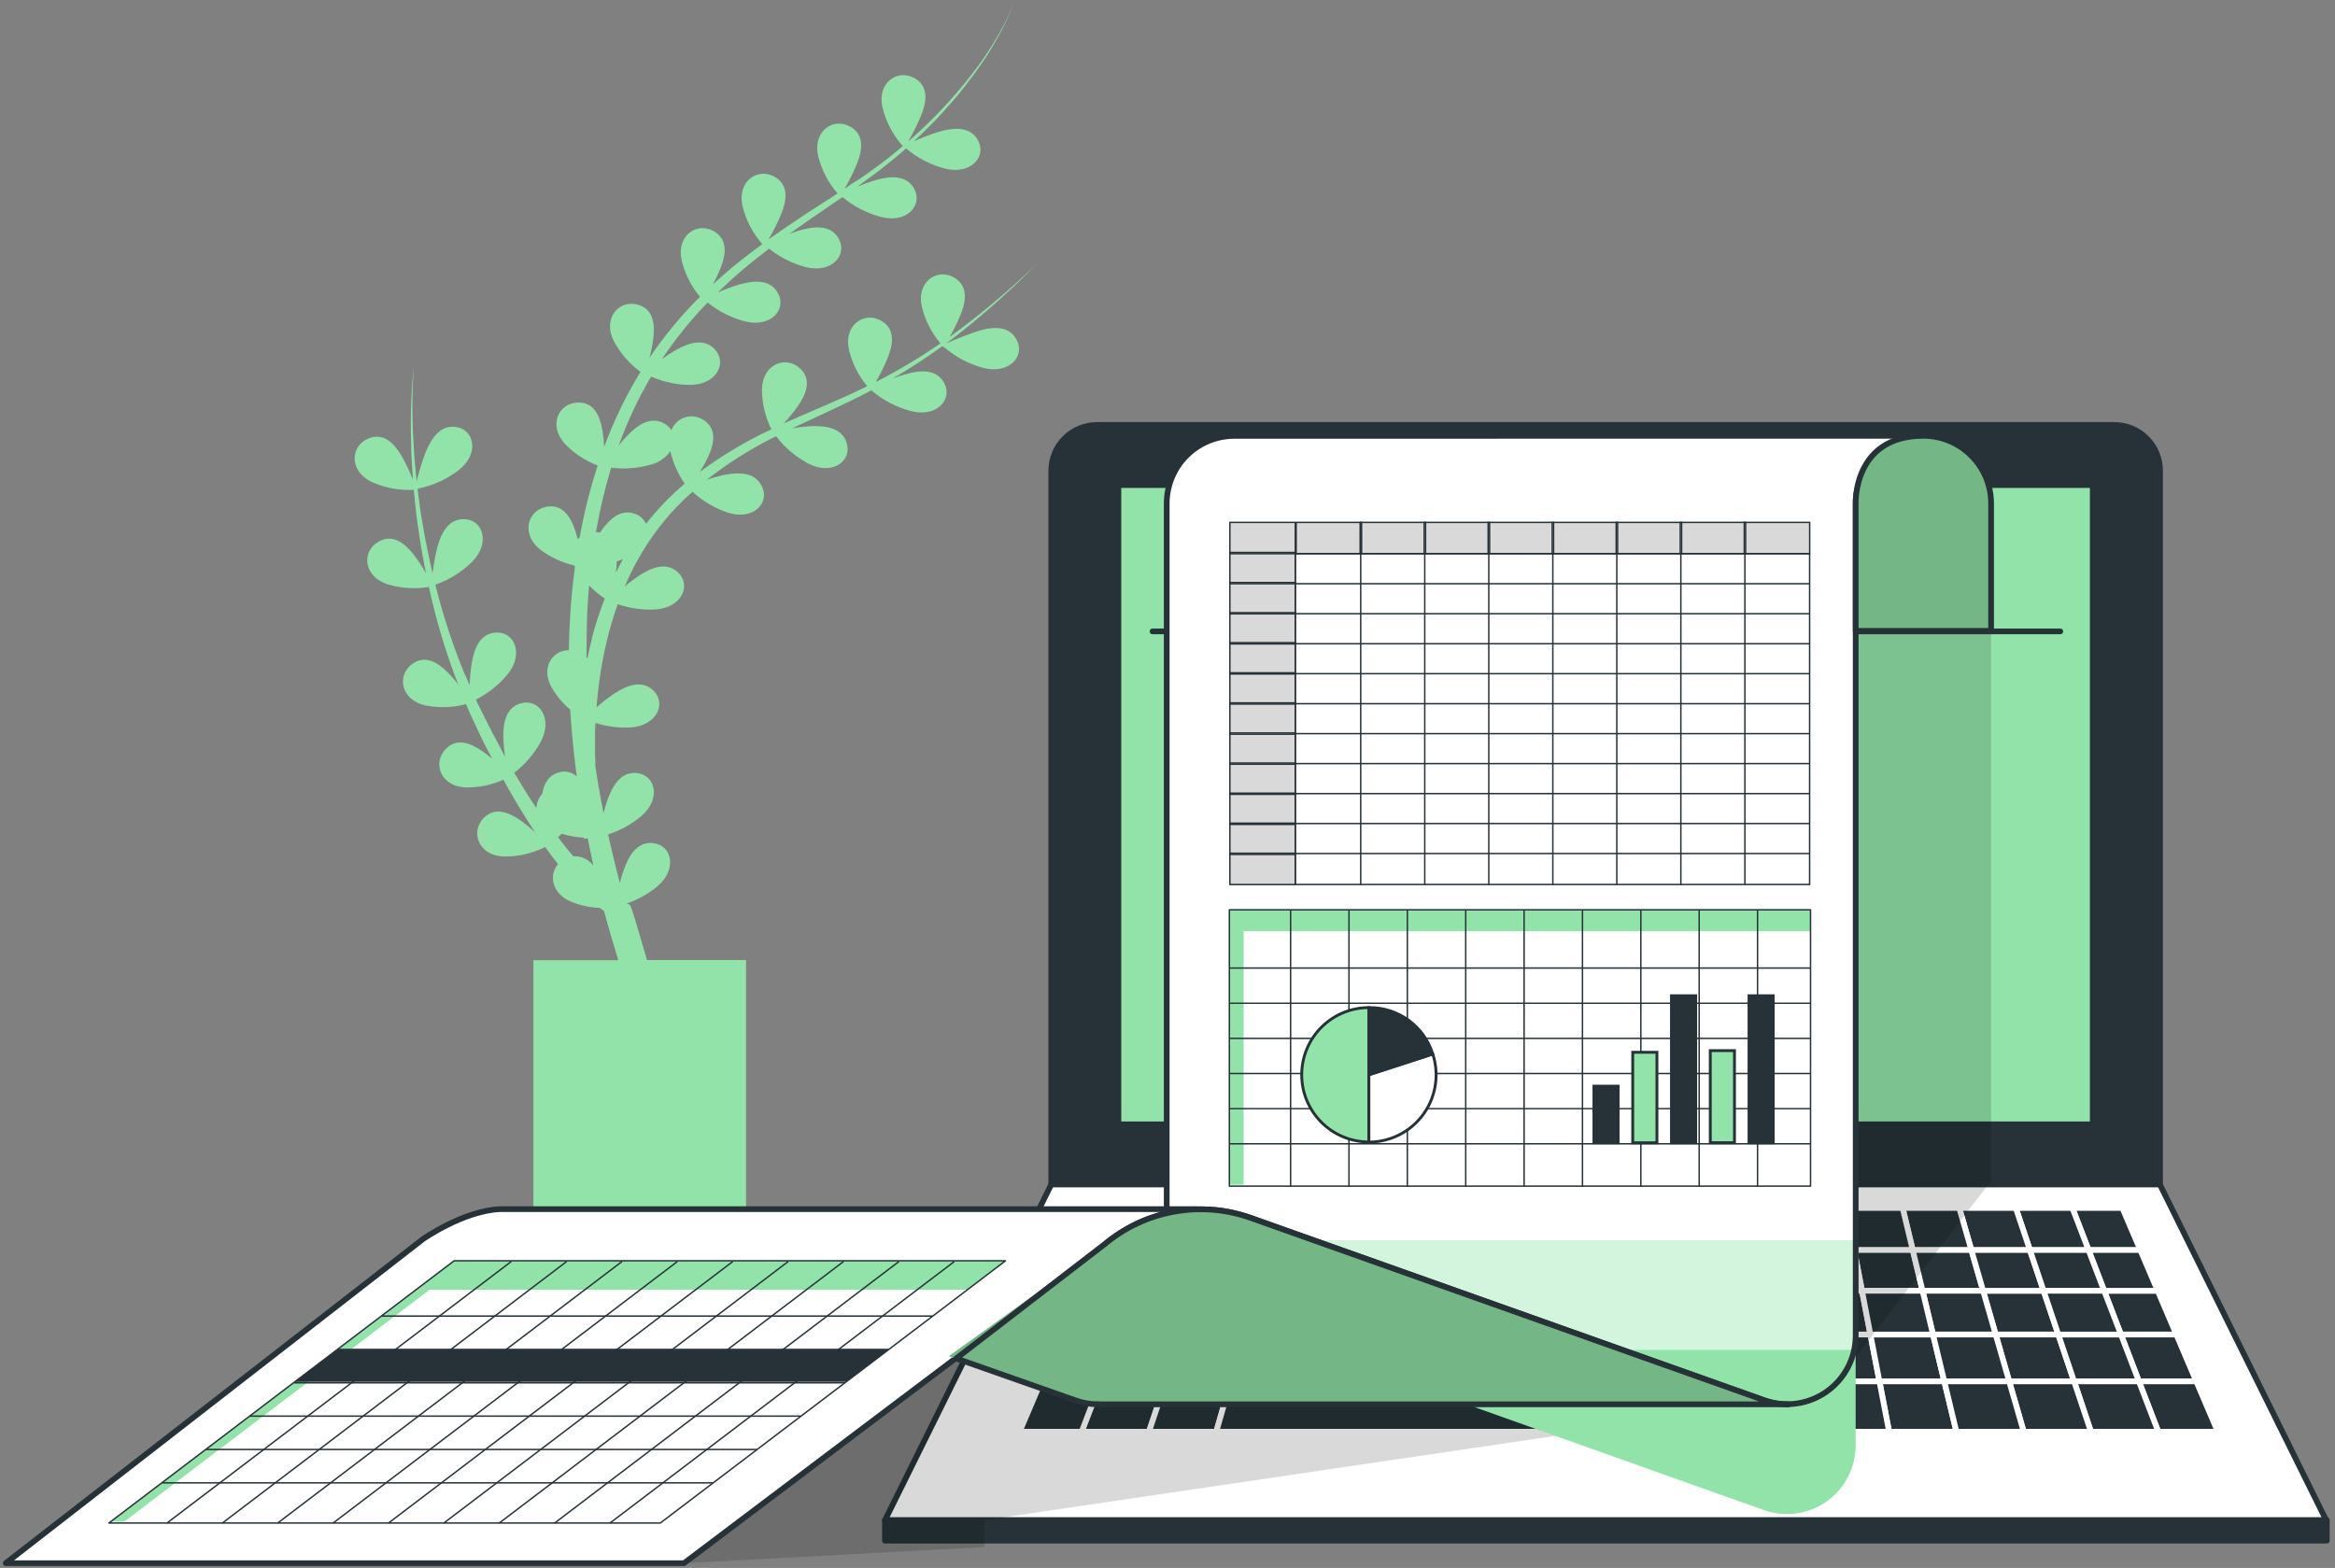 <?xml version="1.0" encoding="UTF-8"?> <svg xmlns="http://www.w3.org/2000/svg" width="408" height="274" viewBox="0 0 408 274" fill="none"><rect x="0" y="0" width="408" height="274" fill="#808080" stroke="none"/> <path d="M171 57.82C169.063 58.449 167.164 59.187 165.31 60.03C166.31 59.28 167.31 58.52 168.31 57.73C172.831 54.11 177.129 50.219 181.18 46.08C176.413 50.706 171.32 54.983 165.94 58.88C166.677 57.591 167.329 56.255 167.89 54.88C168.89 52.36 169.08 49.88 166.67 48.47C163.67 46.81 160.12 49.3 161.07 53.57C161.637 55.94 162.754 58.142 164.33 60C160.835 62.425 157.184 64.616 153.4 66.56L153.04 66.74C153.84 65.356 154.545 63.92 155.15 62.44C156.15 59.92 156.35 57.39 153.94 56.03C150.94 54.36 147.38 56.85 148.34 61.13C148.899 63.47 149.994 65.647 151.54 67.49C146.99 69.73 142.29 71.63 137.61 73.7L136.93 74.01C137.844 73.027 138.692 71.984 139.47 70.89C140.99 68.66 141.81 66.25 139.78 64.37C137.29 62.06 133.21 63.65 133.14 68.03C133.145 70.459 133.709 72.855 134.79 75.03C130.418 77.056 126.263 79.522 122.39 82.39L122.27 82.48C122.799 81.654 123.277 80.795 123.7 79.91C124.85 77.47 125.27 74.91 122.97 73.43C122.501 73.104 121.964 72.889 121.4 72.802C120.836 72.714 120.259 72.757 119.713 72.925C119.168 73.094 118.668 73.385 118.252 73.775C117.835 74.166 117.513 74.646 117.31 75.18C117.01 74.701 116.594 74.305 116.1 74.03C113.78 72.69 111.5 74.14 109.55 76.19C109.04 76.72 108.55 77.29 108.1 77.87C109.611 73.679 111.51 69.639 113.77 65.8C115.916 66.748 118.234 67.245 120.58 67.26C125.2 67.26 127.15 63.41 124.88 61.02C123.04 59.08 120.44 59.82 117.99 61.23C117.18 61.7 116.39 62.23 115.65 62.77C118.008 59.232 120.686 55.918 123.65 52.87C125.582 54.431 127.825 55.56 130.23 56.18C134.72 57.29 137.54 54.03 135.91 51.18C134.59 48.85 131.91 48.94 129.17 49.72C127.89 50.107 126.634 50.572 125.41 51.11C126.63 49.92 127.9 48.77 129.18 47.64C130.87 46.2 132.61 44.81 134.38 43.46C136.289 44.98 138.497 46.08 140.86 46.69C145.34 47.8 148.16 44.54 146.54 41.69C145.22 39.36 142.54 39.46 139.8 40.24C139.17 40.42 138.53 40.64 137.91 40.87C140.25 39.2 142.63 37.57 145.01 35.94L147.21 34.44C149.197 36.096 151.526 37.291 154.03 37.94C158.52 39.05 161.33 35.79 159.71 32.94C158.39 30.6 155.71 30.7 152.97 31.48C151.906 31.793 150.861 32.167 149.84 32.6V32.6C150.3 32.28 150.75 31.95 151.2 31.6C152.04 31 152.86 30.39 153.68 29.76C154.68 29 155.68 28.15 156.68 27.35C157.24 26.9 157.78 26.42 158.32 25.93C160.304 27.616 162.647 28.827 165.17 29.47C169.66 30.58 172.48 27.33 170.86 24.47C169.54 22.14 166.86 22.23 164.11 23.01C162.607 23.474 161.134 24.032 159.7 24.68V24.68C161.53 22.98 163.3 21.21 164.98 19.36C165.1 19.23 165.2 19.1 165.31 18.97C166.04 18.17 166.75 17.36 167.44 16.53C168.13 15.7 169.01 14.53 169.77 13.53C172.85 9.491 175.382 5.063 177.3 0.36C175.298 5.023 172.678 9.396 169.51 13.36C166.39 17.34 162.908 21.022 159.11 24.36L158.7 24.71C159.57 23.213 160.338 21.66 161 20.06C162 17.54 162.2 15.01 159.79 13.65C156.79 11.99 153.23 14.47 154.19 18.75C154.801 21.266 156.02 23.594 157.74 25.53L156.85 26.29C156.5 26.58 156.14 26.88 155.78 27.16C155.19 27.64 154.59 28.1 153.99 28.55L152.99 29.29C152.13 29.92 151.25 30.55 150.37 31.16L149 32L147.56 33C148.398 31.562 149.136 30.069 149.77 28.53C150.77 26.01 150.97 23.48 148.56 22.12C145.56 20.45 142 22.94 142.95 27.22C143.543 29.656 144.708 31.915 146.35 33.81L145.28 34.5L141.28 37.08L140.51 37.59C139.77 38.07 139.04 38.59 138.31 39.06C137.99 39.27 137.67 39.48 137.36 39.7C136.36 40.4 135.31 41.11 134.3 41.84C135.149 40.378 135.901 38.861 136.55 37.3C137.55 34.78 137.75 32.24 135.34 30.89C132.34 29.22 128.78 31.71 129.73 35.98C130.329 38.455 131.52 40.747 133.2 42.66C131.48 43.92 129.78 45.22 128.12 46.57C126.92 47.57 125.73 48.63 124.57 49.69C125.076 48.754 125.527 47.789 125.92 46.8C126.92 44.28 127.12 41.8 124.71 40.39C121.71 38.73 118.15 41.21 119.1 45.49C119.668 47.831 120.767 50.01 122.31 51.86C119.027 55.121 116.07 58.695 113.48 62.53C113.776 61.426 114 60.303 114.15 59.17C114.48 56.49 114.09 53.97 111.43 53.24C108.15 52.34 105.26 55.62 107.22 59.54C108.345 61.692 109.954 63.555 111.92 64.98C109.372 69.14 107.242 73.541 105.56 78.12C105.518 77.162 105.421 76.207 105.27 75.26C104.82 72.6 103.74 70.26 100.98 70.35C97.58 70.41 95.74 74.35 98.73 77.58C100.327 79.242 102.274 80.526 104.43 81.34C103.279 84.885 102.337 88.494 101.61 92.15C101.5 92.73 101.4 93.31 101.3 93.89C101.171 93.993 101.05 94.107 100.94 94.23C100.82 93.73 100.68 93.23 100.52 92.74C99.66 90.18 98.24 88.07 95.52 88.55C92.17 89.14 90.97 93.34 94.41 96.04C96.163 97.381 98.186 98.326 100.34 98.81C100.371 98.91 100.412 99.007 100.46 99.1C100.09 101.85 99.81 104.61 99.64 107.39C99.513 109.457 99.43 111.533 99.39 113.62C96.49 113.62 94.39 116.79 96.45 120.24C97.288 121.668 98.363 122.943 99.63 124.01C99.88 127.91 100.26 131.81 100.78 135.68C100.37 135.302 99.868 135.037 99.325 134.913C98.781 134.788 98.214 134.808 97.68 134.97C95.85 135.46 95.03 136.97 94.74 138.74C94.103 139.413 93.745 140.303 93.74 141.23C92.38 139.23 91.1 137.14 89.86 135.04C91.759 133.581 93.332 131.742 94.48 129.64C96.66 125.57 94.21 122.03 91.03 122.9C88.44 123.6 87.87 126.24 87.95 129.07C87.994 130.141 88.094 131.209 88.25 132.27L87 129.84C85.88 127.84 84.93 125.84 83.88 123.76C83.61 123.27 83.38 122.76 83.16 122.25C85.297 121.174 87.188 119.666 88.71 117.82C91.61 114.23 89.86 110.29 86.58 110.55C83.9 110.75 82.85 113.24 82.4 116.03C82.218 117.249 82.108 118.478 82.07 119.71L81.07 117.51C79.039 112.526 77.368 107.403 76.07 102.18C78.477 101.333 80.669 99.967 82.49 98.18C85.74 94.89 84.4 90.8 81.1 90.72C78.42 90.66 77.1 93.03 76.39 95.72C76.032 97.189 75.765 98.678 75.59 100.18C74.88 97.18 74.27 94.18 73.77 91.11C73.42 89.22 73.2 87.31 72.96 85.4C75.562 84.896 78.012 83.797 80.12 82.19C83.77 79.36 82.96 75.13 79.7 74.62C77.06 74.21 75.46 76.39 74.38 79.01C73.748 80.672 73.22 82.372 72.8 84.1C72.59 81.88 72.36 79.67 72.26 77.45C71.97 72.867 71.99 68.27 72.32 63.69C71.85 68.267 71.69 72.871 71.84 77.47C71.84 79.59 72.02 81.7 72.15 83.82C71.583 82.378 70.914 80.978 70.15 79.63C68.77 77.31 66.92 75.56 64.37 76.63C61.22 77.92 60.95 82.29 64.89 84.19C67.213 85.254 69.759 85.738 72.31 85.6C72.49 87.49 72.65 89.38 72.93 91.25C73.33 94.25 73.84 97.25 74.43 100.16C73.786 99.03 73.068 97.945 72.28 96.91C70.6 94.79 68.55 93.29 66.15 94.66C63.15 96.35 63.49 100.71 67.65 102.08C70.007 102.816 72.505 102.984 74.94 102.57C76.087 107.854 77.608 113.051 79.49 118.12L80.09 119.64C79.55 118.95 78.97 118.24 78.36 117.64C76.48 115.7 74.29 114.42 72.04 116.02C69.27 118.02 70.04 122.31 74.27 123.26C76.638 123.743 79.085 123.671 81.42 123.05C81.63 123.57 81.84 124.05 82.09 124.6C83.09 126.68 84.01 128.82 85.09 130.87C85.39 131.46 85.7 132.04 86.01 132.62C85.48 132.17 84.93 131.73 84.36 131.33C82.16 129.77 79.76 128.92 77.85 130.92C75.51 133.38 77.03 137.48 81.41 137.61C83.665 137.64 85.9 137.18 87.96 136.26C89.21 138.53 90.51 140.77 91.9 142.97C92.42 143.81 92.96 144.64 93.5 145.47C92.707 144.729 91.868 144.038 90.99 143.4C88.78 141.84 86.38 140.99 84.48 142.99C82.13 145.45 83.65 149.55 88.03 149.68C90.534 149.709 93.01 149.14 95.25 148.02C95.97 149.02 96.72 150.02 97.5 151.02C95.87 152.91 96.4 156.12 99.71 157.54C101.334 158.212 103.064 158.591 104.82 158.66C105.02 158.83 105.23 158.99 105.44 159.14L105.55 159.22C106.32 162.1 107.16 164.96 108.04 167.8H93.2V214.91H130.36V167.77H113.05C111.56 162.68 110.31 158.25 110.05 158.13L109.53 157.88C111.481 157.213 113.293 156.196 114.88 154.88C118.4 151.88 117.4 147.69 114.13 147.34C111.46 147.04 109.96 149.29 109.01 151.96C108.736 152.72 108.502 153.495 108.31 154.28C108.12 153.57 107.93 152.86 107.75 152.15C107.21 150.05 106.75 147.93 106.25 145.82C108.368 145.142 110.335 144.058 112.04 142.63C115.56 139.63 114.56 135.45 111.29 135.09C108.62 134.8 107.13 137.09 106.17 139.71C105.894 140.484 105.657 141.272 105.46 142.07C105.15 140.53 104.86 138.99 104.59 137.44C104.39 136.28 104.21 135.13 104.04 133.98C103.97 132.34 103.95 130.69 103.97 129.05C103.97 128.14 103.97 127.24 104.05 126.33C106.034 126.971 108.119 127.239 110.2 127.12C114.82 126.82 116.52 122.87 114.11 120.62C112.11 118.8 109.6 119.7 107.24 121.26C106.196 121.982 105.194 122.763 104.24 123.6C104.523 119.733 105.112 115.894 106 112.12C106.526 109.906 107.174 107.723 107.94 105.58C110.059 106.313 112.301 106.625 114.54 106.5C119.15 106.21 120.86 102.25 118.45 100.01C116.45 98.18 113.94 99.09 111.58 100.65C110.743 101.218 109.935 101.829 109.16 102.48C110.049 100.386 111.085 98.358 112.26 96.41C114.616 92.49 117.564 88.958 121 85.94C122.77 87.561 124.857 88.798 127.13 89.57C131.53 91.01 134.58 87.97 133.13 84.99C131.99 82.57 129.29 82.46 126.51 82.99C125.459 83.224 124.421 83.511 123.4 83.85H123.47C127.241 80.9 131.306 78.347 135.6 76.23C137.12 78.215 139.051 79.849 141.26 81.02C145.37 83.14 148.87 80.64 147.96 77.47C147.22 74.89 144.57 74.36 141.74 74.47C140.631 74.532 139.526 74.655 138.43 74.84C143 72.68 147.66 70.64 152.16 68.26L152.26 68.21C154.283 69.947 156.678 71.196 159.26 71.86C163.75 72.97 166.57 69.71 164.94 66.86C163.63 64.52 160.94 64.62 158.2 65.4C157.44 65.61 156.69 65.89 155.95 66.17C158.951 64.422 161.861 62.523 164.67 60.48L164.91 60.73C164.905 60.694 164.905 60.657 164.91 60.62C166.93 62.372 169.325 63.638 171.91 64.32C176.4 65.42 179.22 62.17 177.6 59.32C176.38 57 173.68 57 171 57.82ZM100.15 149.63C99.24 148.56 98.36 147.44 97.51 146.31C97.72 146.12 97.94 145.91 98.16 145.69C99.425 146.088 100.736 146.323 102.06 146.39V146.6L102.68 146.48C103 148.07 103.34 149.67 103.68 151.26C103.263 150.718 102.72 150.285 102.098 150.001C101.475 149.717 100.793 149.59 100.11 149.63H100.15ZM103.46 111.49C103.15 112.68 102.88 113.88 102.63 115.08L102.48 114.87C102.48 112.403 102.517 109.94 102.59 107.48C102.66 105.75 102.79 104.03 102.94 102.32C103.766 103.173 104.681 103.934 105.67 104.59C104.795 106.847 104.044 109.151 103.42 111.49H103.46ZM107.62 100.14C107.62 99.69 107.72 99.23 107.75 98.79C107.75 98.56 107.75 98.33 107.75 98.11C108.11 98 108.48 97.87 108.85 97.72C108.39 98.52 108 99.32 107.58 100.14H107.62ZM112.89 91.57C112.714 91.171 112.46 90.811 112.142 90.512C111.824 90.213 111.449 89.981 111.04 89.83C108.54 88.83 106.51 90.65 104.9 92.97L104.82 93.09L104.66 93.04L104.14 92.97C104.14 92.83 104.19 92.69 104.21 92.55C104.853 88.894 105.718 85.281 106.8 81.73C109.126 82.02 111.487 81.836 113.74 81.19C115.119 80.84 116.325 80.006 117.14 78.84C117.593 80.879 118.443 82.809 119.64 84.52C117.142 86.632 114.867 88.994 112.85 91.57H112.89Z" fill="#92E3A9"></path> <path d="M191.66 74.26H369.43C371.552 74.26 373.587 75.103 375.087 76.603C376.587 78.103 377.43 80.138 377.43 82.26V207H183.69V82.23C183.698 80.119 184.54 78.096 186.033 76.603C187.526 75.11 189.549 74.268 191.66 74.26Z" fill="#263238" stroke="#263238" stroke-linecap="round" stroke-linejoin="round"></path> <path d="M406.46 265.67H154.63L183.69 206.99H377.4L406.46 265.67Z" fill="white" stroke="#263238" stroke-linecap="round" stroke-linejoin="round"></path> <path d="M365.67 84.77H195.42V196.48H365.67V84.77Z" fill="#92E3A9" stroke="#263238" stroke-linecap="round" stroke-linejoin="round"></path> <path d="M272.46 225.56L272.8 218.41H262.56L261.88 225.56H272.46Z" fill="#263238" stroke="white" stroke-linecap="round" stroke-linejoin="round"></path> <path d="M293.62 225.56L293.27 218.41H283.03L283.04 225.56H293.62Z" fill="#263238" stroke="white" stroke-linecap="round" stroke-linejoin="round"></path> <path d="M348.71 233.21H359.65L357.08 225.56H346.51L348.71 233.21Z" fill="#263238" stroke="white" stroke-linecap="round" stroke-linejoin="round"></path> <path d="M261.88 225.56L262.56 218.41H252.33L251.31 225.56H261.88Z" fill="#263238" stroke="white" stroke-linecap="round" stroke-linejoin="round"></path> <path d="M240.73 225.56L242.09 218.41H231.86L230.15 225.56H240.73Z" fill="#263238" stroke="white" stroke-linecap="round" stroke-linejoin="round"></path> <path d="M335.93 225.56L334.21 218.41H323.98L325.35 225.56H335.93Z" fill="#263238" stroke="white" stroke-linecap="round" stroke-linejoin="round"></path> <path d="M346.51 225.56L344.45 218.41H334.21L335.93 225.56H346.51Z" fill="#263238" stroke="white" stroke-linecap="round" stroke-linejoin="round"></path> <path d="M230.15 225.56L231.86 218.41H221.62L219.57 225.56H230.15Z" fill="#263238" stroke="white" stroke-linecap="round" stroke-linejoin="round"></path> <path d="M304.19 225.56L303.5 218.41H293.27L293.62 225.56H304.19Z" fill="#263238" stroke="white" stroke-linecap="round" stroke-linejoin="round"></path> <path d="M357.08 225.56L354.68 218.41H344.45L346.51 225.56H357.08Z" fill="#263238" stroke="white" stroke-linecap="round" stroke-linejoin="round"></path> <path d="M325.35 225.56L323.98 218.41H313.74L314.77 225.56H325.35Z" fill="#263238" stroke="white" stroke-linecap="round" stroke-linejoin="round"></path> <path d="M314.77 225.56L313.74 218.41H303.5L304.19 225.56H314.77Z" fill="#263238" stroke="white" stroke-linecap="round" stroke-linejoin="round"></path> <path d="M283.04 225.56L283.03 218.41H272.8L272.46 225.56H283.04Z" fill="#263238" stroke="white" stroke-linecap="round" stroke-linejoin="round"></path> <path d="M209 225.56H198.42L195.5 233.21H206.44L209 225.56Z" fill="#263238" stroke="white" stroke-linecap="round" stroke-linejoin="round"></path> <path d="M211.38 218.41H201.15L198.42 225.56H209L211.38 218.41Z" fill="#263238" stroke="white" stroke-linecap="round" stroke-linejoin="round"></path> <path d="M219.57 225.56L221.62 218.41H211.38L209 225.56H219.57Z" fill="#263238" stroke="white" stroke-linecap="round" stroke-linejoin="round"></path> <path d="M192.37 241.4L189 250.2H200.76L203.7 241.4H192.37Z" fill="#263238" stroke="white" stroke-linecap="round" stroke-linejoin="round"></path> <path d="M206.44 233.21H195.5L192.37 241.4H203.7L206.44 233.21Z" fill="#263238" stroke="white" stroke-linecap="round" stroke-linejoin="round"></path> <path d="M203.7 241.4L200.76 250.2H212.52L215.04 241.4H203.7Z" fill="#263238" stroke="white" stroke-linecap="round" stroke-linejoin="round"></path> <path d="M251.31 225.56L252.33 218.41H242.09L240.73 225.56H251.31Z" fill="#263238" stroke="white" stroke-linecap="round" stroke-linejoin="round"></path> <path d="M250.21 233.21L251.31 225.56H240.73L239.27 233.21H250.21Z" fill="#263238" stroke="white" stroke-linecap="round" stroke-linejoin="round"></path> <path d="M239.27 233.21L240.73 225.56H230.15L228.33 233.21H239.27Z" fill="#263238" stroke="white" stroke-linecap="round" stroke-linejoin="round"></path> <path d="M261.16 233.21L261.88 225.56H251.31L250.21 233.21H261.16Z" fill="#263238" stroke="white" stroke-linecap="round" stroke-linejoin="round"></path> <path d="M219.57 225.56H209L206.44 233.21H217.38L219.57 225.56Z" fill="#263238" stroke="white" stroke-linecap="round" stroke-linejoin="round"></path> <path d="M351.07 241.4H362.41L359.65 233.21H348.71L351.07 241.4Z" fill="#263238" stroke="white" stroke-linecap="round" stroke-linejoin="round"></path> <path d="M228.33 233.21L230.15 225.56H219.57L217.38 233.21H228.33Z" fill="#263238" stroke="white" stroke-linecap="round" stroke-linejoin="round"></path> <path d="M206.44 233.21L203.7 241.4H215.04L217.38 233.21H206.44Z" fill="#263238" stroke="white" stroke-linecap="round" stroke-linejoin="round"></path> <path d="M326.82 233.21L325.35 225.56H314.77L315.88 233.21H326.82Z" fill="#263238" stroke="white" stroke-linecap="round" stroke-linejoin="round"></path> <path d="M315.88 233.21L314.77 225.56H304.19L304.93 233.21H315.88Z" fill="#263238" stroke="white" stroke-linecap="round" stroke-linejoin="round"></path> <path d="M348.71 233.21L346.51 225.56H335.93L337.76 233.21H348.71Z" fill="#263238" stroke="white" stroke-linecap="round" stroke-linejoin="round"></path> <path d="M283.05 233.21L283.04 225.56H272.46L272.1 233.21H283.05Z" fill="#263238" stroke="white" stroke-linecap="round" stroke-linejoin="round"></path> <path d="M304.93 233.21L304.19 225.56H293.62L293.99 233.21H304.93Z" fill="#263238" stroke="white" stroke-linecap="round" stroke-linejoin="round"></path> <path d="M293.99 233.21L293.62 225.56H283.04L283.05 233.21H293.99Z" fill="#263238" stroke="white" stroke-linecap="round" stroke-linejoin="round"></path> <path d="M272.1 233.21L272.46 225.56H261.88L261.16 233.21H272.1Z" fill="#263238" stroke="white" stroke-linecap="round" stroke-linejoin="round"></path> <path d="M304.93 233.21L305.73 241.4H317.06L315.88 233.21H304.93Z" fill="#263238" stroke="white" stroke-linecap="round" stroke-linejoin="round"></path> <path d="M315.88 233.21L317.06 241.4H328.4L326.82 233.21H315.88Z" fill="#263238" stroke="white" stroke-linecap="round" stroke-linejoin="round"></path> <path d="M217.38 233.21L215.04 241.4H226.38L228.33 233.21H217.38Z" fill="#263238" stroke="white" stroke-linecap="round" stroke-linejoin="round"></path> <path d="M326.82 233.21L328.4 241.4H339.73L337.76 233.21H326.82Z" fill="#263238" stroke="white" stroke-linecap="round" stroke-linejoin="round"></path> <path d="M283.05 233.21V241.4H294.39L293.99 233.21H283.05Z" fill="#263238" stroke="white" stroke-linecap="round" stroke-linejoin="round"></path> <path d="M337.76 233.21L339.73 241.4H351.07L348.71 233.21H337.76Z" fill="#263238" stroke="white" stroke-linecap="round" stroke-linejoin="round"></path> <path d="M293.99 233.21L294.39 241.4H305.73L304.93 233.21H293.99Z" fill="#263238" stroke="white" stroke-linecap="round" stroke-linejoin="round"></path> <path d="M239.27 233.21L237.71 241.4H249.05L250.21 233.21H239.27Z" fill="#263238" stroke="white" stroke-linecap="round" stroke-linejoin="round"></path> <path d="M228.33 233.21L226.38 241.4H237.71L239.27 233.21H228.33Z" fill="#263238" stroke="white" stroke-linecap="round" stroke-linejoin="round"></path> <path d="M272.1 233.21L271.72 241.4H283.05V233.21H272.1Z" fill="#263238" stroke="white" stroke-linecap="round" stroke-linejoin="round"></path> <path d="M261.16 233.21L260.38 241.4H271.72L272.1 233.21H261.16Z" fill="#263238" stroke="white" stroke-linecap="round" stroke-linejoin="round"></path> <path d="M250.21 233.21L249.05 241.4H260.38L261.16 233.21H250.21Z" fill="#263238" stroke="white" stroke-linecap="round" stroke-linejoin="round"></path> <path d="M337.76 233.21L335.93 225.56H325.35L326.82 233.21H337.76Z" fill="#263238" stroke="white" stroke-linecap="round" stroke-linejoin="round"></path> <path d="M211.38 218.41L213.83 211.09H203.94L201.15 218.41H211.38Z" fill="#263238" stroke="white" stroke-linecap="round" stroke-linejoin="round"></path> <path d="M201.15 218.41H191.7L188.65 225.56H198.42L201.15 218.41Z" fill="#263238" stroke="white" stroke-linecap="round" stroke-linejoin="round"></path> <path d="M203.94 211.09H194.82L191.7 218.41H201.15L203.94 211.09Z" fill="#263238" stroke="white" stroke-linecap="round" stroke-linejoin="round"></path> <path d="M198.42 225.56H188.65L185.4 233.21H195.5L198.42 225.56Z" fill="#263238" stroke="white" stroke-linecap="round" stroke-linejoin="round"></path> <path d="M195.5 233.21H185.4L181.9 241.4H192.37L195.5 233.21Z" fill="#263238" stroke="white" stroke-linecap="round" stroke-linejoin="round"></path> <path d="M192.37 241.4H181.9L178.15 250.2H189L192.37 241.4Z" fill="#263238" stroke="white" stroke-linecap="round" stroke-linejoin="round"></path> <path d="M367.66 225.56L370.6 233.21H380.28L377.02 225.56H367.66Z" fill="#263238" stroke="white" stroke-linecap="round" stroke-linejoin="round"></path> <path d="M373.74 241.4H383.77L380.28 233.21H370.6L373.74 241.4Z" fill="#263238" stroke="white" stroke-linecap="round" stroke-linejoin="round"></path> <path d="M377.12 250.2H387.52L383.77 241.4H373.74L377.12 250.2Z" fill="#263238" stroke="white" stroke-linecap="round" stroke-linejoin="round"></path> <path d="M293.27 218.41L292.91 211.09H283.03V218.41H293.27Z" fill="#263238" stroke="white" stroke-linecap="round" stroke-linejoin="round"></path> <path d="M367.66 225.56H377.02L373.97 218.41H364.92L367.66 225.56Z" fill="#263238" stroke="white" stroke-linecap="round" stroke-linejoin="round"></path> <path d="M362.41 241.4H373.74L370.6 233.21H359.65L362.41 241.4Z" fill="#263238" stroke="white" stroke-linecap="round" stroke-linejoin="round"></path> <path d="M221.62 218.41L223.71 211.09H213.83L211.38 218.41H221.62Z" fill="#263238" stroke="white" stroke-linecap="round" stroke-linejoin="round"></path> <path d="M354.68 218.41L357.08 225.56H367.66L364.92 218.41H354.68Z" fill="#263238" stroke="white" stroke-linecap="round" stroke-linejoin="round"></path> <path d="M373.97 218.41L370.85 211.09H362.11L364.92 218.41H373.97Z" fill="#263238" stroke="white" stroke-linecap="round" stroke-linejoin="round"></path> <path d="M364.92 218.41L362.11 211.09H352.22L354.68 218.41H364.92Z" fill="#263238" stroke="white" stroke-linecap="round" stroke-linejoin="round"></path> <path d="M328.4 241.4L330.09 250.2H341.85L339.73 241.4H328.4Z" fill="#263238" stroke="white" stroke-linecap="round" stroke-linejoin="round"></path> <path d="M365.36 250.2H377.12L373.74 241.4H362.41L365.36 250.2Z" fill="#263238" stroke="white" stroke-linecap="round" stroke-linejoin="round"></path> <path d="M354.68 218.41L352.22 211.09H342.34L344.45 218.41H354.68Z" fill="#263238" stroke="white" stroke-linecap="round" stroke-linejoin="round"></path> <path d="M351.07 241.4L353.61 250.2H365.36L362.41 241.4H351.07Z" fill="#263238" stroke="white" stroke-linecap="round" stroke-linejoin="round"></path> <path d="M339.73 241.4L341.85 250.2H353.61L351.07 241.4H339.73Z" fill="#263238" stroke="white" stroke-linecap="round" stroke-linejoin="round"></path> <path d="M359.65 233.21H370.6L367.66 225.56H357.08L359.65 233.21Z" fill="#263238" stroke="white" stroke-linecap="round" stroke-linejoin="round"></path> <path d="M262.56 218.41L263.26 211.09H253.37L252.33 218.41H262.56Z" fill="#263238" stroke="white" stroke-linecap="round" stroke-linejoin="round"></path> <path d="M344.45 218.41L342.34 211.09H332.45L334.21 218.41H344.45Z" fill="#263238" stroke="white" stroke-linecap="round" stroke-linejoin="round"></path> <path d="M252.33 218.41L253.37 211.09H243.49L242.09 218.41H252.33Z" fill="#263238" stroke="white" stroke-linecap="round" stroke-linejoin="round"></path> <path d="M283.03 218.41V211.09H273.14L272.8 218.41H283.03Z" fill="#263238" stroke="white" stroke-linecap="round" stroke-linejoin="round"></path> <path d="M242.09 218.41L243.49 211.09H233.6L231.86 218.41H242.09Z" fill="#263238" stroke="white" stroke-linecap="round" stroke-linejoin="round"></path> <path d="M231.86 218.41L233.6 211.09H223.71L221.62 218.41H231.86Z" fill="#263238" stroke="white" stroke-linecap="round" stroke-linejoin="round"></path> <path d="M272.8 218.41L273.14 211.09H263.26L262.56 218.41H272.8Z" fill="#263238" stroke="white" stroke-linecap="round" stroke-linejoin="round"></path> <path d="M334.21 218.41L332.45 211.09H322.57L323.98 218.41H334.21Z" fill="#263238" stroke="white" stroke-linecap="round" stroke-linejoin="round"></path> <path d="M323.98 218.41L322.57 211.09H312.68L313.74 218.41H323.98Z" fill="#263238" stroke="white" stroke-linecap="round" stroke-linejoin="round"></path> <path d="M303.5 218.41L302.8 211.09H292.91L293.27 218.41H303.5Z" fill="#263238" stroke="white" stroke-linecap="round" stroke-linejoin="round"></path> <path d="M328.4 241.4H317.06H305.73H294.39H283.05H271.72H260.38H249.05H237.71H226.38H215.04L212.52 250.2H224.28H236.03H247.79H259.55H271.31H283.06H294.82H306.58H318.33H330.09L328.4 241.4Z" fill="#263238" stroke="white" stroke-linecap="round" stroke-linejoin="round"></path> <path d="M313.74 218.41L312.68 211.09H302.8L303.5 218.41H313.74Z" fill="#263238" stroke="white" stroke-linecap="round" stroke-linejoin="round"></path> <path d="M406.57 265.66H154.63V269.23H406.57V265.66Z" fill="#263238" stroke="#263238" stroke-linecap="round" stroke-linejoin="round"></path> <path opacity="0.15" d="M347.91 110.25V206.34L319.98 242.75L315.28 244.51L172 265.65V270.35L119.52 273.17V221.61H209V109.79L347.91 110.25Z" fill="black"></path> <path d="M87.34 211.3C80.89 211.62 73.9 216.54 73.9 216.54L1 273.17H119.52C119.52 273.17 194.35 216.7 196.59 215.08C200.14 212.52 207.18 211.22 207.18 211.22L203.85 211.3H87.34Z" fill="white" stroke="#263238" stroke-linecap="round" stroke-linejoin="round"></path> <path d="M360 110.34H201.39" stroke="#263238" stroke-linecap="round" stroke-linejoin="round"></path> <path d="M336.08 76.16C334.525 76.159 332.986 76.464 331.549 77.059C330.113 77.653 328.807 78.526 327.709 79.626C326.61 80.725 325.739 82.031 325.145 83.468C324.552 84.905 324.247 86.445 324.25 88V233.41C324.246 235.328 323.783 237.217 322.899 238.918C322.015 240.62 320.736 242.085 319.169 243.191C317.602 244.297 315.793 245.011 313.893 245.273C311.993 245.536 310.058 245.339 308.25 244.7L218.52 212.83C213.814 211.154 208.724 210.869 203.86 212.01V88C203.86 84.862 205.106 81.853 207.325 79.635C209.544 77.416 212.553 76.17 215.69 76.17L336.08 76.16Z" fill="white"></path> <path d="M229.54 216.75L308.24 244.7C310.048 245.339 311.983 245.536 313.883 245.273C315.782 245.011 317.592 244.297 319.159 243.191C320.726 242.085 322.005 240.62 322.889 238.918C323.773 237.217 324.236 235.328 324.24 233.41V216.75H229.54Z" fill="#92E3A9"></path> <path opacity="0.6" d="M229.54 216.75L308.24 244.7C310.048 245.339 311.983 245.536 313.883 245.273C315.782 245.011 317.592 244.297 319.159 243.191C320.726 242.085 322.005 240.62 322.889 238.918C323.773 237.217 324.236 235.328 324.24 233.41V216.75H229.54Z" fill="white"></path> <path d="M229.54 235.9L308.24 263.9C310.049 264.54 311.985 264.736 313.885 264.473C315.786 264.21 317.595 263.495 319.163 262.388C320.73 261.281 322.009 259.815 322.892 258.112C323.776 256.409 324.238 254.519 324.24 252.6V235.9H229.54Z" fill="#92E3A9"></path> <path d="M336.08 76.16C334.525 76.159 332.986 76.464 331.549 77.059C330.113 77.653 328.807 78.526 327.709 79.626C326.61 80.725 325.739 82.031 325.145 83.468C324.552 84.905 324.247 86.445 324.25 88V233.41C324.246 235.328 323.783 237.217 322.899 238.918C322.015 240.62 320.736 242.085 319.169 243.191C317.602 244.297 315.793 245.011 313.893 245.273C311.993 245.536 310.058 245.339 308.25 244.7L218.52 212.83C213.814 211.154 208.724 210.869 203.86 212.01V88C203.86 84.862 205.106 81.853 207.325 79.635C209.544 77.416 212.553 76.17 215.69 76.17L336.08 76.16Z" stroke="#263238" stroke-linecap="round" stroke-linejoin="round"></path> <path d="M208.95 211.3H203.85" stroke="#263238" stroke-linecap="round" stroke-linejoin="round"></path> <path d="M312.27 245.41H191.87C190.506 245.404 189.153 245.164 187.87 244.7L167.08 237.39L192.93 217.49C196.42 214.548 200.619 212.57 205.11 211.753C209.601 210.935 214.227 211.307 218.53 212.83L308.26 244.7C309.546 245.165 310.903 245.405 312.27 245.41V245.41Z" fill="white"></path> <path d="M312.27 245.41H191.87C190.506 245.404 189.153 245.164 187.87 244.7L165.79 237L192.91 217.49C196.4 214.548 200.599 212.57 205.09 211.753C209.581 210.935 214.207 211.307 218.51 212.83L308.24 244.7C309.533 245.167 310.896 245.407 312.27 245.41V245.41Z" fill="#92E3A9"></path> <path opacity="0.2" d="M312.27 245.41H191.87C190.506 245.404 189.153 245.164 187.87 244.7L165.79 237L192.91 217.49C196.4 214.548 200.599 212.57 205.09 211.753C209.581 210.935 214.207 211.307 218.51 212.83L308.24 244.7C309.533 245.167 310.896 245.407 312.27 245.41V245.41Z" fill="black"></path> <path d="M312.27 245.41H191.87C190.506 245.404 189.153 245.164 187.87 244.7L167.08 237.39L192.93 217.49C196.42 214.548 200.619 212.57 205.11 211.753C209.601 210.935 214.227 211.307 218.53 212.83L308.26 244.7C309.546 245.165 310.903 245.405 312.27 245.41V245.41Z" stroke="#263238" stroke-linecap="round" stroke-linejoin="round"></path> <path d="M191.87 245.41H191.61" stroke="#263238" stroke-linecap="round" stroke-linejoin="round"></path> <path d="M312.5 245.41H312.27" stroke="#263238" stroke-linecap="round" stroke-linejoin="round"></path> <path d="M344.44 79.63C343.345 78.527 342.043 77.653 340.608 77.057C339.173 76.461 337.634 76.156 336.08 76.16C323.76 76.16 324.25 87.99 324.25 87.99V110.25H347.91V88C347.914 86.445 347.609 84.904 347.013 83.467C346.418 82.031 345.543 80.726 344.44 79.63V79.63Z" fill="white"></path> <path d="M344.44 79.63C343.345 78.527 342.043 77.653 340.608 77.057C339.173 76.461 337.634 76.156 336.08 76.16C323.76 76.16 324.25 87.99 324.25 87.99V110.25H347.91V88C347.914 86.445 347.609 84.904 347.013 83.467C346.418 82.031 345.543 80.726 344.44 79.63V79.63Z" fill="#92E3A9"></path> <path opacity="0.2" d="M344.44 79.63C343.345 78.527 342.043 77.653 340.608 77.057C339.173 76.461 337.634 76.156 336.08 76.16C323.76 76.16 324.25 87.99 324.25 87.99V110.25H347.91V88C347.914 86.445 347.609 84.904 347.013 83.467C346.418 82.031 345.543 80.726 344.44 79.63V79.63Z" fill="black"></path> <path d="M344.44 79.63C343.345 78.527 342.043 77.653 340.608 77.057C339.173 76.461 337.634 76.156 336.08 76.16C323.76 76.16 324.25 87.99 324.25 87.99V110.25H347.91V88C347.914 86.445 347.609 84.904 347.013 83.467C346.418 82.031 345.543 80.726 344.44 79.63V79.63Z" stroke="#263238" stroke-linecap="round" stroke-linejoin="round"></path> <g opacity="0.15"> <path d="M214.9 96.54V96.75V101.8V102.01V107.06V107.27V112.31V112.52V117.57V117.78V122.83V123.04V128.08V128.29V133.34V133.55V138.6V138.81V143.85V144.06V149.11V149.32V154.58H226.33V149.32V149.11V144.06V143.85V138.81V138.6V133.55V133.34V128.29V128.08V123.04V122.83V117.78V117.57V112.52V112.31V107.27V107.06V102.01V101.8V96.75V96.54V91.29H214.9V96.54Z" fill="black"></path> <path d="M305.02 91.29H304.78H293.84H293.59H282.65H282.4H271.47H271.22H260.28H260.03H249.1H248.85H237.91H237.66H226.48V96.75H237.66H237.91H248.85H249.1H260.03H260.28H271.22H271.47H282.4H282.65H293.59H293.84H304.78H305.02H316.21V91.29H305.02Z" fill="black"></path> </g> <path d="M226.33 91.29H214.9V96.76H226.33V91.29Z" stroke="#263238" stroke-width="0.25" stroke-linecap="round" stroke-linejoin="round"></path> <path d="M226.33 96.54H214.9V102.01H226.33V96.54Z" stroke="#263238" stroke-width="0.25" stroke-linecap="round" stroke-linejoin="round"></path> <path d="M226.33 101.8H214.9V107.27H226.33V101.8Z" stroke="#263238" stroke-width="0.25" stroke-linecap="round" stroke-linejoin="round"></path> <path d="M226.33 107.06H214.9V112.53H226.33V107.06Z" stroke="#263238" stroke-width="0.25" stroke-linecap="round" stroke-linejoin="round"></path> <path d="M226.33 112.31H214.9V117.78H226.33V112.31Z" stroke="#263238" stroke-width="0.25" stroke-linecap="round" stroke-linejoin="round"></path> <path d="M226.33 117.57H214.9V123.04H226.33V117.57Z" stroke="#263238" stroke-width="0.25" stroke-linecap="round" stroke-linejoin="round"></path> <path d="M226.33 122.83H214.9V128.3H226.33V122.83Z" stroke="#263238" stroke-width="0.25" stroke-linecap="round" stroke-linejoin="round"></path> <path d="M226.33 128.08H214.9V133.55H226.33V128.08Z" stroke="#263238" stroke-width="0.25" stroke-linecap="round" stroke-linejoin="round"></path> <path d="M226.33 133.34H214.9V138.81H226.33V133.34Z" stroke="#263238" stroke-width="0.25" stroke-linecap="round" stroke-linejoin="round"></path> <path d="M226.33 138.6H214.9V144.07H226.33V138.6Z" stroke="#263238" stroke-width="0.25" stroke-linecap="round" stroke-linejoin="round"></path> <path d="M226.33 143.85H214.9V149.32H226.33V143.85Z" stroke="#263238" stroke-width="0.25" stroke-linecap="round" stroke-linejoin="round"></path> <path d="M226.33 149.11H214.9V154.58H226.33V149.11Z" stroke="#263238" stroke-width="0.25" stroke-linecap="round" stroke-linejoin="round"></path> <path d="M237.91 91.29H226.48V96.76H237.91V91.29Z" stroke="#263238" stroke-width="0.25" stroke-linecap="round" stroke-linejoin="round"></path> <path d="M249.09 91.29H237.66V96.76H249.09V91.29Z" stroke="#263238" stroke-width="0.25" stroke-linecap="round" stroke-linejoin="round"></path> <path d="M260.28 91.29H248.85V96.76H260.28V91.29Z" stroke="#263238" stroke-width="0.25" stroke-linecap="round" stroke-linejoin="round"></path> <path d="M271.46 91.29H260.03V96.76H271.46V91.29Z" stroke="#263238" stroke-width="0.25" stroke-linecap="round" stroke-linejoin="round"></path> <path d="M282.65 91.29H271.22V96.76H282.65V91.29Z" stroke="#263238" stroke-width="0.25" stroke-linecap="round" stroke-linejoin="round"></path> <path d="M293.83 91.29H282.4V96.76H293.83V91.29Z" stroke="#263238" stroke-width="0.25" stroke-linecap="round" stroke-linejoin="round"></path> <path d="M305.02 91.29H293.59V96.76H305.02V91.29Z" stroke="#263238" stroke-width="0.25" stroke-linecap="round" stroke-linejoin="round"></path> <path d="M316.21 91.29H304.78V96.76H316.21V91.29Z" stroke="#263238" stroke-width="0.25" stroke-linecap="round" stroke-linejoin="round"></path> <path d="M316.2 96.75H226.33V154.57H316.2V96.75Z" stroke="#263238" stroke-width="0.25" stroke-linecap="round" stroke-linejoin="round"></path> <path d="M237.76 96.75V154.56" stroke="#263238" stroke-width="0.25" stroke-linecap="round" stroke-linejoin="round"></path> <path d="M248.95 96.75V154.56" stroke="#263238" stroke-width="0.25" stroke-linecap="round" stroke-linejoin="round"></path> <path d="M260.14 96.75V154.56" stroke="#263238" stroke-width="0.25" stroke-linecap="round" stroke-linejoin="round"></path> <path d="M271.33 96.75V154.56" stroke="#263238" stroke-width="0.25" stroke-linecap="round" stroke-linejoin="round"></path> <path d="M282.51 96.75V154.56" stroke="#263238" stroke-width="0.25" stroke-linecap="round" stroke-linejoin="round"></path> <path d="M293.7 96.75V154.56" stroke="#263238" stroke-width="0.25" stroke-linecap="round" stroke-linejoin="round"></path> <path d="M304.89 96.75V154.56" stroke="#263238" stroke-width="0.25" stroke-linecap="round" stroke-linejoin="round"></path> <path d="M226.33 102.01H316.14" stroke="#263238" stroke-width="0.25" stroke-linecap="round" stroke-linejoin="round"></path> <path d="M226.33 107.25H316.14" stroke="#263238" stroke-width="0.25" stroke-linecap="round" stroke-linejoin="round"></path> <path d="M226.33 112.49H316.14" stroke="#263238" stroke-width="0.25" stroke-linecap="round" stroke-linejoin="round"></path> <path d="M226.33 117.73H316.14" stroke="#263238" stroke-width="0.25" stroke-linecap="round" stroke-linejoin="round"></path> <path d="M226.33 122.97H316.14" stroke="#263238" stroke-width="0.25" stroke-linecap="round" stroke-linejoin="round"></path> <path d="M226.33 128.2H316.14" stroke="#263238" stroke-width="0.25" stroke-linecap="round" stroke-linejoin="round"></path> <path d="M226.33 133.44H316.14" stroke="#263238" stroke-width="0.25" stroke-linecap="round" stroke-linejoin="round"></path> <path d="M226.33 138.68H316.14" stroke="#263238" stroke-width="0.25" stroke-linecap="round" stroke-linejoin="round"></path> <path d="M226.33 143.92H316.14" stroke="#263238" stroke-width="0.25" stroke-linecap="round" stroke-linejoin="round"></path> <path d="M226.33 149.16H316.14" stroke="#263238" stroke-width="0.25" stroke-linecap="round" stroke-linejoin="round"></path> <path d="M169.04 225.38H72.69L79.34 220.33H175.69L169.04 225.38Z" fill="#92E3A9"></path> <path d="M21.7 265.92H19.34L79.34 220.33H81.71L21.7 265.92Z" fill="#92E3A9"></path> <path d="M147.81 241.48H51.47L59 235.84H155.34L147.81 241.48Z" fill="#263238"></path> <path d="M115.38 266.15H19.03L79.34 220.33H175.69L115.38 266.15Z" stroke="#263238" stroke-width="0.25" stroke-linecap="round" stroke-linejoin="round"></path> <path d="M89.27 220.5L29.22 266.12" stroke="#263238" stroke-width="0.25" stroke-linecap="round" stroke-linejoin="round"></path> <path d="M98.95 220.5L38.9 266.12" stroke="#263238" stroke-width="0.25" stroke-linecap="round" stroke-linejoin="round"></path> <path d="M108.62 220.5L48.57 266.12" stroke="#263238" stroke-width="0.25" stroke-linecap="round" stroke-linejoin="round"></path> <path d="M118.3 220.5L58.25 266.12" stroke="#263238" stroke-width="0.25" stroke-linecap="round" stroke-linejoin="round"></path> <path d="M127.98 220.5L67.93 266.12" stroke="#263238" stroke-width="0.25" stroke-linecap="round" stroke-linejoin="round"></path> <path d="M137.66 220.5L77.6 266.12" stroke="#263238" stroke-width="0.25" stroke-linecap="round" stroke-linejoin="round"></path> <path d="M147.33 220.5L87.28 266.12" stroke="#263238" stroke-width="0.25" stroke-linecap="round" stroke-linejoin="round"></path> <path d="M157.01 220.5L96.96 266.12" stroke="#263238" stroke-width="0.25" stroke-linecap="round" stroke-linejoin="round"></path> <path d="M166.69 220.5L106.63 266.12" stroke="#263238" stroke-width="0.25" stroke-linecap="round" stroke-linejoin="round"></path> <path d="M66.79 229.99H162.85" stroke="#263238" stroke-width="0.25" stroke-linecap="round" stroke-linejoin="round"></path> <path d="M59.12 235.82H155.18" stroke="#263238" stroke-width="0.25" stroke-linecap="round" stroke-linejoin="round"></path> <path d="M51.45 241.65H147.51" stroke="#263238" stroke-width="0.25" stroke-linecap="round" stroke-linejoin="round"></path> <path d="M43.78 247.47H139.84" stroke="#263238" stroke-width="0.25" stroke-linecap="round" stroke-linejoin="round"></path> <path d="M36.11 253.3H132.17" stroke="#263238" stroke-width="0.25" stroke-linecap="round" stroke-linejoin="round"></path> <path d="M28.44 259.13H124.5" stroke="#263238" stroke-width="0.25" stroke-linecap="round" stroke-linejoin="round"></path> <path d="M316.36 158.99H214.81V162.72H316.36V158.99Z" fill="#92E3A9"></path> <path d="M217.3 158.99H214.81V207.03H217.3V158.99Z" fill="#92E3A9"></path> <path d="M316.36 158.99H214.81V207.28H316.36V158.99Z" stroke="#263238" stroke-width="0.25" stroke-linecap="round" stroke-linejoin="round"></path> <path d="M225.51 159.17V207.25" stroke="#263238" stroke-width="0.25" stroke-linecap="round" stroke-linejoin="round"></path> <path d="M235.71 159.17V207.25" stroke="#263238" stroke-width="0.25" stroke-linecap="round" stroke-linejoin="round"></path> <path d="M245.91 159.17V207.25" stroke="#263238" stroke-width="0.25" stroke-linecap="round" stroke-linejoin="round"></path> <path d="M256.11 159.17V207.25" stroke="#263238" stroke-width="0.25" stroke-linecap="round" stroke-linejoin="round"></path> <path d="M266.31 159.17V207.25" stroke="#263238" stroke-width="0.25" stroke-linecap="round" stroke-linejoin="round"></path> <path d="M276.51 159.17V207.25" stroke="#263238" stroke-width="0.25" stroke-linecap="round" stroke-linejoin="round"></path> <path d="M286.71 159.17V207.25" stroke="#263238" stroke-width="0.25" stroke-linecap="round" stroke-linejoin="round"></path> <path d="M296.9 159.17V207.25" stroke="#263238" stroke-width="0.25" stroke-linecap="round" stroke-linejoin="round"></path> <path d="M307.1 159.17V207.25" stroke="#263238" stroke-width="0.25" stroke-linecap="round" stroke-linejoin="round"></path> <path d="M214.98 169.17H316.23" stroke="#263238" stroke-width="0.25" stroke-linecap="round" stroke-linejoin="round"></path> <path d="M214.98 175.32H316.23" stroke="#263238" stroke-width="0.25" stroke-linecap="round" stroke-linejoin="round"></path> <path d="M214.98 181.46H316.23" stroke="#263238" stroke-width="0.25" stroke-linecap="round" stroke-linejoin="round"></path> <path d="M214.98 187.6H316.23" stroke="#263238" stroke-width="0.25" stroke-linecap="round" stroke-linejoin="round"></path> <path d="M214.98 193.74H316.23" stroke="#263238" stroke-width="0.25" stroke-linecap="round" stroke-linejoin="round"></path> <path d="M214.98 199.88H316.23" stroke="#263238" stroke-width="0.25" stroke-linecap="round" stroke-linejoin="round"></path> <path d="M282.74 189.81H278.51V199.69H282.74V189.81Z" fill="#263238" stroke="#263238" stroke-width="0.5" stroke-miterlimit="10"></path> <path d="M289.52 183.89H285.29V199.7H289.52V183.89Z" fill="#92E3A9" stroke="#263238" stroke-width="0.5" stroke-miterlimit="10"></path> <path d="M296.29 174.01H292.06V199.7H296.29V174.01Z" fill="#263238" stroke="#263238" stroke-width="0.5" stroke-miterlimit="10"></path> <path d="M303.07 183.6H298.84V199.69H303.07V183.6Z" fill="#92E3A9" stroke="#263238" stroke-width="0.5" stroke-miterlimit="10"></path> <path d="M309.84 174.01H305.61V199.7H309.84V174.01Z" fill="#263238" stroke="#263238" stroke-width="0.5" stroke-miterlimit="10"></path> <path d="M239.19 187.82V199.56C236.076 199.56 233.09 198.323 230.889 196.121C228.687 193.92 227.45 190.934 227.45 187.82C227.45 184.706 228.687 181.72 230.889 179.519C233.09 177.317 236.076 176.08 239.19 176.08V176.08V187.82Z" fill="#92E3A9" stroke="#263238" stroke-width="0.5" stroke-miterlimit="10"></path> <path d="M239.19 187.82L250.35 184.19C250.83 185.657 251.017 187.204 250.898 188.743C250.78 190.282 250.358 191.782 249.659 193.158C248.959 194.534 247.995 195.758 246.822 196.761C245.648 197.763 244.288 198.524 242.82 199C241.65 199.392 240.424 199.588 239.19 199.58V187.82Z" fill="white" stroke="#263238" stroke-width="0.5" stroke-miterlimit="10"></path> <path d="M239.19 187.82V176.08C241.675 176.051 244.103 176.825 246.114 178.286C248.124 179.747 249.61 181.817 250.35 184.19L239.19 187.82Z" fill="#263238" stroke="#263238" stroke-width="0.5" stroke-miterlimit="10"></path> </svg> 